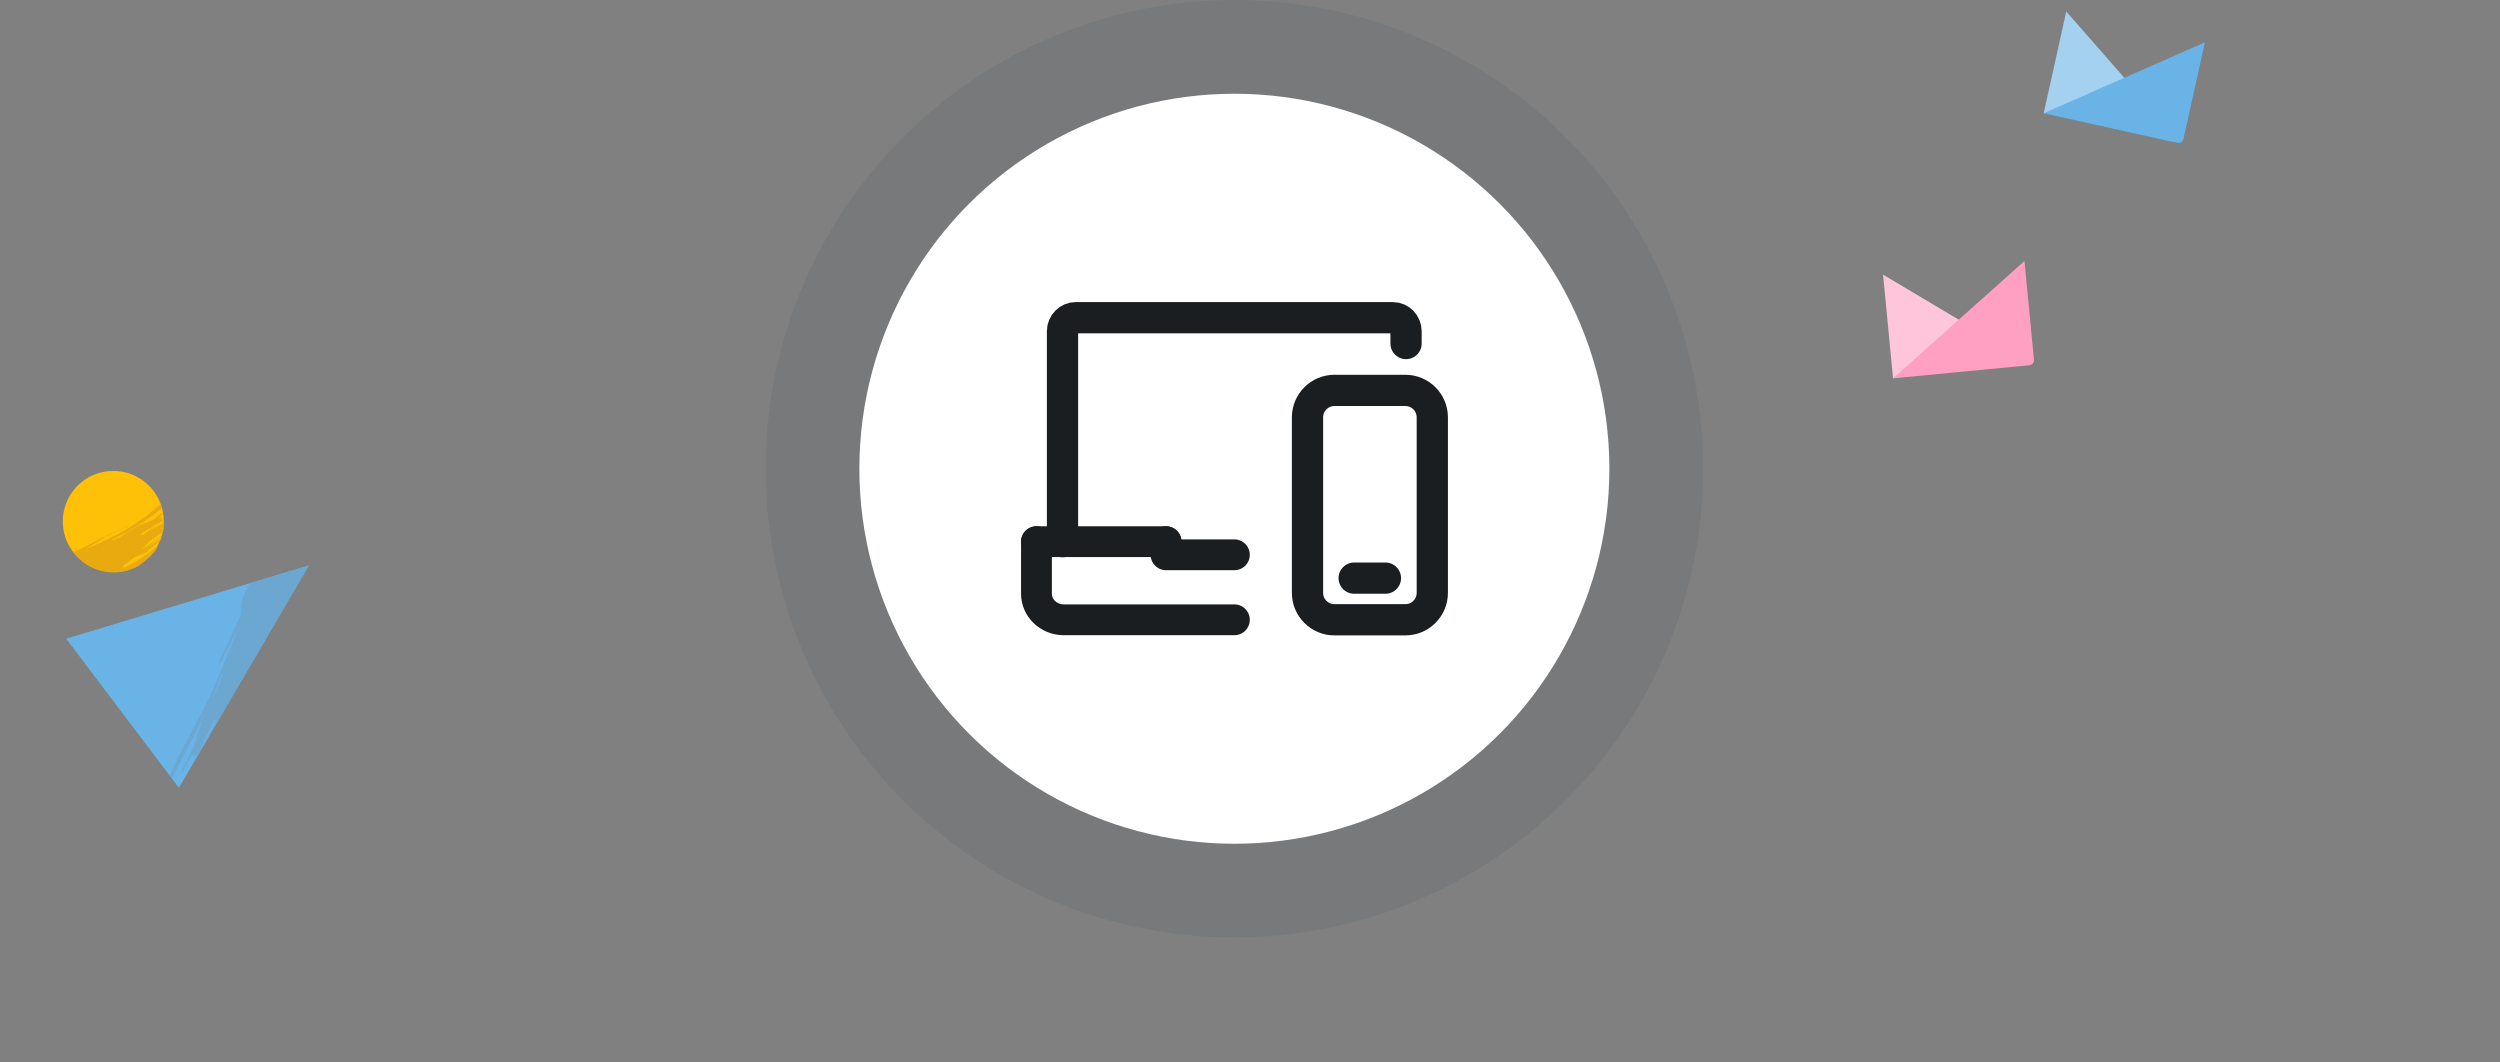 <svg viewBox="0 0 160 68" fill="none" xmlns="http://www.w3.org/2000/svg">
    <rect x="0" y="0" width="160" height="68" fill="#808080" stroke="none"/>
    <circle cx="79" cy="30" r="30" fill="#333E48" fill-opacity="0.1" />
    <circle cx="79" cy="30" r="24" fill="white" />
    <g clip-path="url(#clip0_4202_49705)">
        <path d="M66.334 34.667H74.627" stroke="#1B1E20" stroke-width="1.973"
            stroke-linecap="round" stroke-linejoin="round" />
        <path d="M79 39.667H68.08C67.12 39.667 66.334 38.92 66.334 38V34.667"
            stroke="#1B1E20" stroke-width="1.973" stroke-linecap="round" stroke-linejoin="round" />
        <path d="M79 35.507H74.627V34.667" stroke="#1B1E20" stroke-width="1.973"
            stroke-linecap="round" stroke-linejoin="round" />
        <path
            d="M91.667 37.946C91.667 38.893 90.894 39.666 89.947 39.666H85.4C84.454 39.666 83.68 38.893 83.68 37.946V26.706C83.68 25.76 84.454 24.986 85.4 24.986H89.947C90.894 24.986 91.667 25.76 91.667 26.706V37.946Z"
            stroke="#1B1E20" stroke-width="2" stroke-linecap="round" stroke-linejoin="round" />
        <path d="M88.667 37H86.667" stroke="#1B1E20" stroke-width="2" stroke-linecap="round"
            stroke-linejoin="round" />
        <path
            d="M68 34.666V21.2C68 20.72 68.387 20.333 68.84 20.333H89.147C89.613 20.333 89.987 20.733 89.987 21.2V21.986"
            stroke="#1B1E20" stroke-width="2" stroke-linecap="round" stroke-linejoin="round" />
    </g>
    <g clip-path="url(#clip1_4202_49705)">
        <path d="M125.36 20.46L120.516 17.578L121.155 24.214L123.903 22.972L125.36 20.46Z"
            fill="#FFC6DB" />
        <path
            d="M121.155 24.214L129.887 23.373C129.931 23.367 129.973 23.352 130.011 23.329C130.049 23.307 130.082 23.278 130.109 23.243C130.135 23.208 130.154 23.168 130.165 23.126C130.175 23.084 130.177 23.041 130.171 22.998L129.565 16.707L121.155 24.214Z"
            fill="#FFA0C3" />
    </g>
    <g clip-path="url(#clip2_4202_49705)">
        <path d="M135.956 4.977L132.24 0.739L130.797 7.248L133.794 6.915L135.956 4.977Z"
            fill="#A5D1F1" />
        <path
            d="M130.797 7.248L139.362 9.147C139.405 9.154 139.45 9.153 139.493 9.143C139.536 9.134 139.576 9.116 139.612 9.091C139.648 9.066 139.678 9.034 139.702 8.997C139.725 8.961 139.74 8.92 139.747 8.877L141.115 2.707L130.797 7.248Z"
            fill="#69B3E7" />
    </g>
    <path d="M19.765 36.187L11.448 50.422L4.235 40.876L19.765 36.187Z" fill="#69B3E7" />
    <path
        d="M16.012 37.321C15.969 37.391 15.93 37.462 15.895 37.537L15.96 37.334C15.866 37.482 15.785 37.638 15.718 37.8C15.501 38.269 15.401 38.784 15.425 39.301C14.972 40.302 14.528 41.303 14.058 42.29C14.049 42.309 14.045 42.33 14.045 42.351C14.045 42.372 14.049 42.392 14.058 42.411C14.058 42.411 14.109 42.411 14.135 42.346C14.511 41.656 14.86 40.94 15.205 40.22C14.981 40.85 14.748 41.48 14.489 42.109L14.377 42.351C14.342 42.43 14.312 42.51 14.286 42.592C13.95 43.395 13.635 44.163 13.238 44.956C12.897 45.638 12.591 46.229 12.233 46.898C11.737 47.821 11.28 48.657 10.874 49.602L11.012 49.788C12.03 47.846 13.061 45.953 13.932 43.835L14.157 43.166C14.175 43.172 14.193 43.173 14.211 43.169C14.229 43.165 14.246 43.157 14.26 43.145C14.157 43.399 14.062 43.658 13.967 43.921C13.585 44.618 13.246 45.339 12.953 46.078C12.755 46.608 12.617 47.105 12.466 47.609C12.177 48.205 11.879 48.809 11.603 49.4C11.595 49.42 11.595 49.443 11.603 49.464C11.603 49.464 11.625 49.464 11.642 49.443C11.883 49.05 12.116 48.636 12.345 48.218C12.345 48.3 12.375 48.36 12.423 48.373C12.47 48.386 12.535 48.351 12.6 48.286L12.479 48.584C12.467 48.616 12.467 48.651 12.479 48.683L12.733 48.252L13.083 47.389C13.316 46.91 13.54 46.436 13.769 45.966C13.769 46.032 13.787 46.098 13.82 46.156L13.721 46.38C13.467 46.85 13.221 47.329 12.979 47.812L13.333 47.204C13.393 47.096 13.445 46.984 13.501 46.876L13.432 47.035L19.765 36.187L16.012 37.321Z"
        fill="#6BA7D1" />
    <path
        d="M4.236 32.205C4.006 32.8 3.957 33.45 4.096 34.073C4.235 34.696 4.555 35.264 5.017 35.705C5.478 36.146 6.059 36.441 6.688 36.551C7.316 36.662 7.964 36.585 8.548 36.328C9.132 36.072 9.628 35.648 9.971 35.11C10.315 34.573 10.492 33.945 10.48 33.307C10.468 32.669 10.267 32.049 9.902 31.525C9.538 31.001 9.027 30.597 8.433 30.363C8.037 30.207 7.613 30.131 7.187 30.139C6.761 30.148 6.341 30.24 5.951 30.411C5.561 30.582 5.209 30.829 4.914 31.137C4.62 31.445 4.389 31.808 4.236 32.205Z"
        fill="#FFC107" />
    <path
        d="M8.291 33.594C8.291 33.594 8.291 33.62 8.291 33.624C7.803 33.87 7.307 34.099 6.802 34.315C6.802 34.315 6.772 34.315 6.768 34.315C6.769 34.308 6.772 34.302 6.776 34.297C6.781 34.293 6.787 34.29 6.794 34.289C7.298 34.069 7.794 33.857 8.278 33.599C8.273 33.586 8.291 33.59 8.291 33.594Z"
        fill="#E8AA0F" />
    <path
        d="M10.361 32.52C9.52 33.222 8.601 33.824 7.622 34.314L7.19 34.517C7.197 34.529 7.2 34.542 7.2 34.556C7.2 34.569 7.197 34.582 7.19 34.594C7.345 34.525 7.505 34.452 7.669 34.387C8.073 34.106 8.496 33.851 8.933 33.624C9.248 33.473 9.545 33.361 9.847 33.236C10.041 33.102 10.223 32.959 10.408 32.804C10.408 32.843 10.408 32.877 10.43 32.912L10.214 33.093C10.236 33.09 10.259 33.093 10.28 33.102C10.3 33.112 10.318 33.126 10.331 33.145C10.339 33.169 10.342 33.194 10.338 33.219C10.335 33.244 10.325 33.267 10.309 33.287L10.456 33.197C10.454 33.225 10.454 33.254 10.456 33.283C10.24 33.417 10.024 33.542 9.804 33.671C9.584 33.801 9.252 34.038 8.967 34.211C9.015 34.211 9.062 34.226 9.101 34.254L9.235 34.176C9.636 33.883 10.046 33.598 10.456 33.313C10.456 33.313 10.456 33.335 10.456 33.343C10.149 33.563 9.839 33.775 9.537 34.003L10.486 33.451C10.486 33.538 10.486 33.624 10.486 33.71L10.4 33.77L10.331 33.822L10.27 33.883L10.482 33.766C10.482 33.865 10.451 33.96 10.434 34.055C10.162 34.245 9.886 34.431 9.606 34.603C9.433 34.788 9.261 34.97 9.08 35.155L9.166 35.112C9.607 34.852 10.02 34.549 10.4 34.206C10.39 34.231 10.383 34.257 10.378 34.284L10.136 34.482C9.891 34.676 9.653 34.858 9.429 35.043C9.742 34.855 10.043 34.648 10.331 34.422C10.331 34.469 10.305 34.512 10.283 34.56C10.261 34.607 10.261 34.607 10.253 34.633C10.011 34.814 9.757 34.991 9.507 35.168C9.51 35.175 9.511 35.182 9.511 35.19C9.511 35.197 9.51 35.205 9.507 35.211C9.474 35.279 9.417 35.331 9.347 35.358L9.282 35.38C9.041 35.483 8.803 35.591 8.562 35.69C8.517 35.733 8.468 35.77 8.415 35.802C8.238 35.945 8.057 36.087 7.867 36.234C7.875 36.234 7.883 36.236 7.889 36.24C7.896 36.243 7.902 36.249 7.906 36.255C7.906 36.285 7.88 36.333 7.824 36.359L7.742 36.402L7.993 36.303H8.027L8.294 36.165C8.947 35.797 9.566 35.372 10.145 34.896C10.053 35.075 9.943 35.244 9.817 35.401C9.66 35.575 9.49 35.736 9.308 35.884L8.838 36.238C8.148 36.616 7.344 36.73 6.577 36.559C5.809 36.387 5.13 35.942 4.667 35.306C4.715 35.301 4.765 35.301 4.813 35.306L5.732 34.84C6.03 34.685 6.327 34.521 6.629 34.349C6.66 34.349 6.694 34.349 6.707 34.349C6.72 34.349 6.707 34.387 6.677 34.409C6.245 34.689 5.84 34.931 5.383 35.168C5.775 35.017 6.151 34.87 6.543 34.681L6.685 34.599C6.734 34.573 6.784 34.551 6.836 34.534C7.327 34.307 7.803 34.052 8.264 33.77C8.661 33.516 8.98 33.283 9.369 33.003L10.274 32.282C10.308 32.359 10.337 32.439 10.361 32.52Z"
        fill="#E8AA0F" />
    <defs>
        <clipPath id="clip0_4202_49705">
            <rect width="32" height="32" fill="white" transform="translate(63 14)" />
        </clipPath>
        <clipPath id="clip1_4202_49705">
            <rect width="10" height="8" fill="white" transform="translate(120 16.958) rotate(-5.5)" />
        </clipPath>
        <clipPath id="clip2_4202_49705">
            <rect width="10" height="8" fill="white"
                transform="translate(131.94 -0.01) rotate(12.5)" />
        </clipPath>
    </defs>
</svg>
